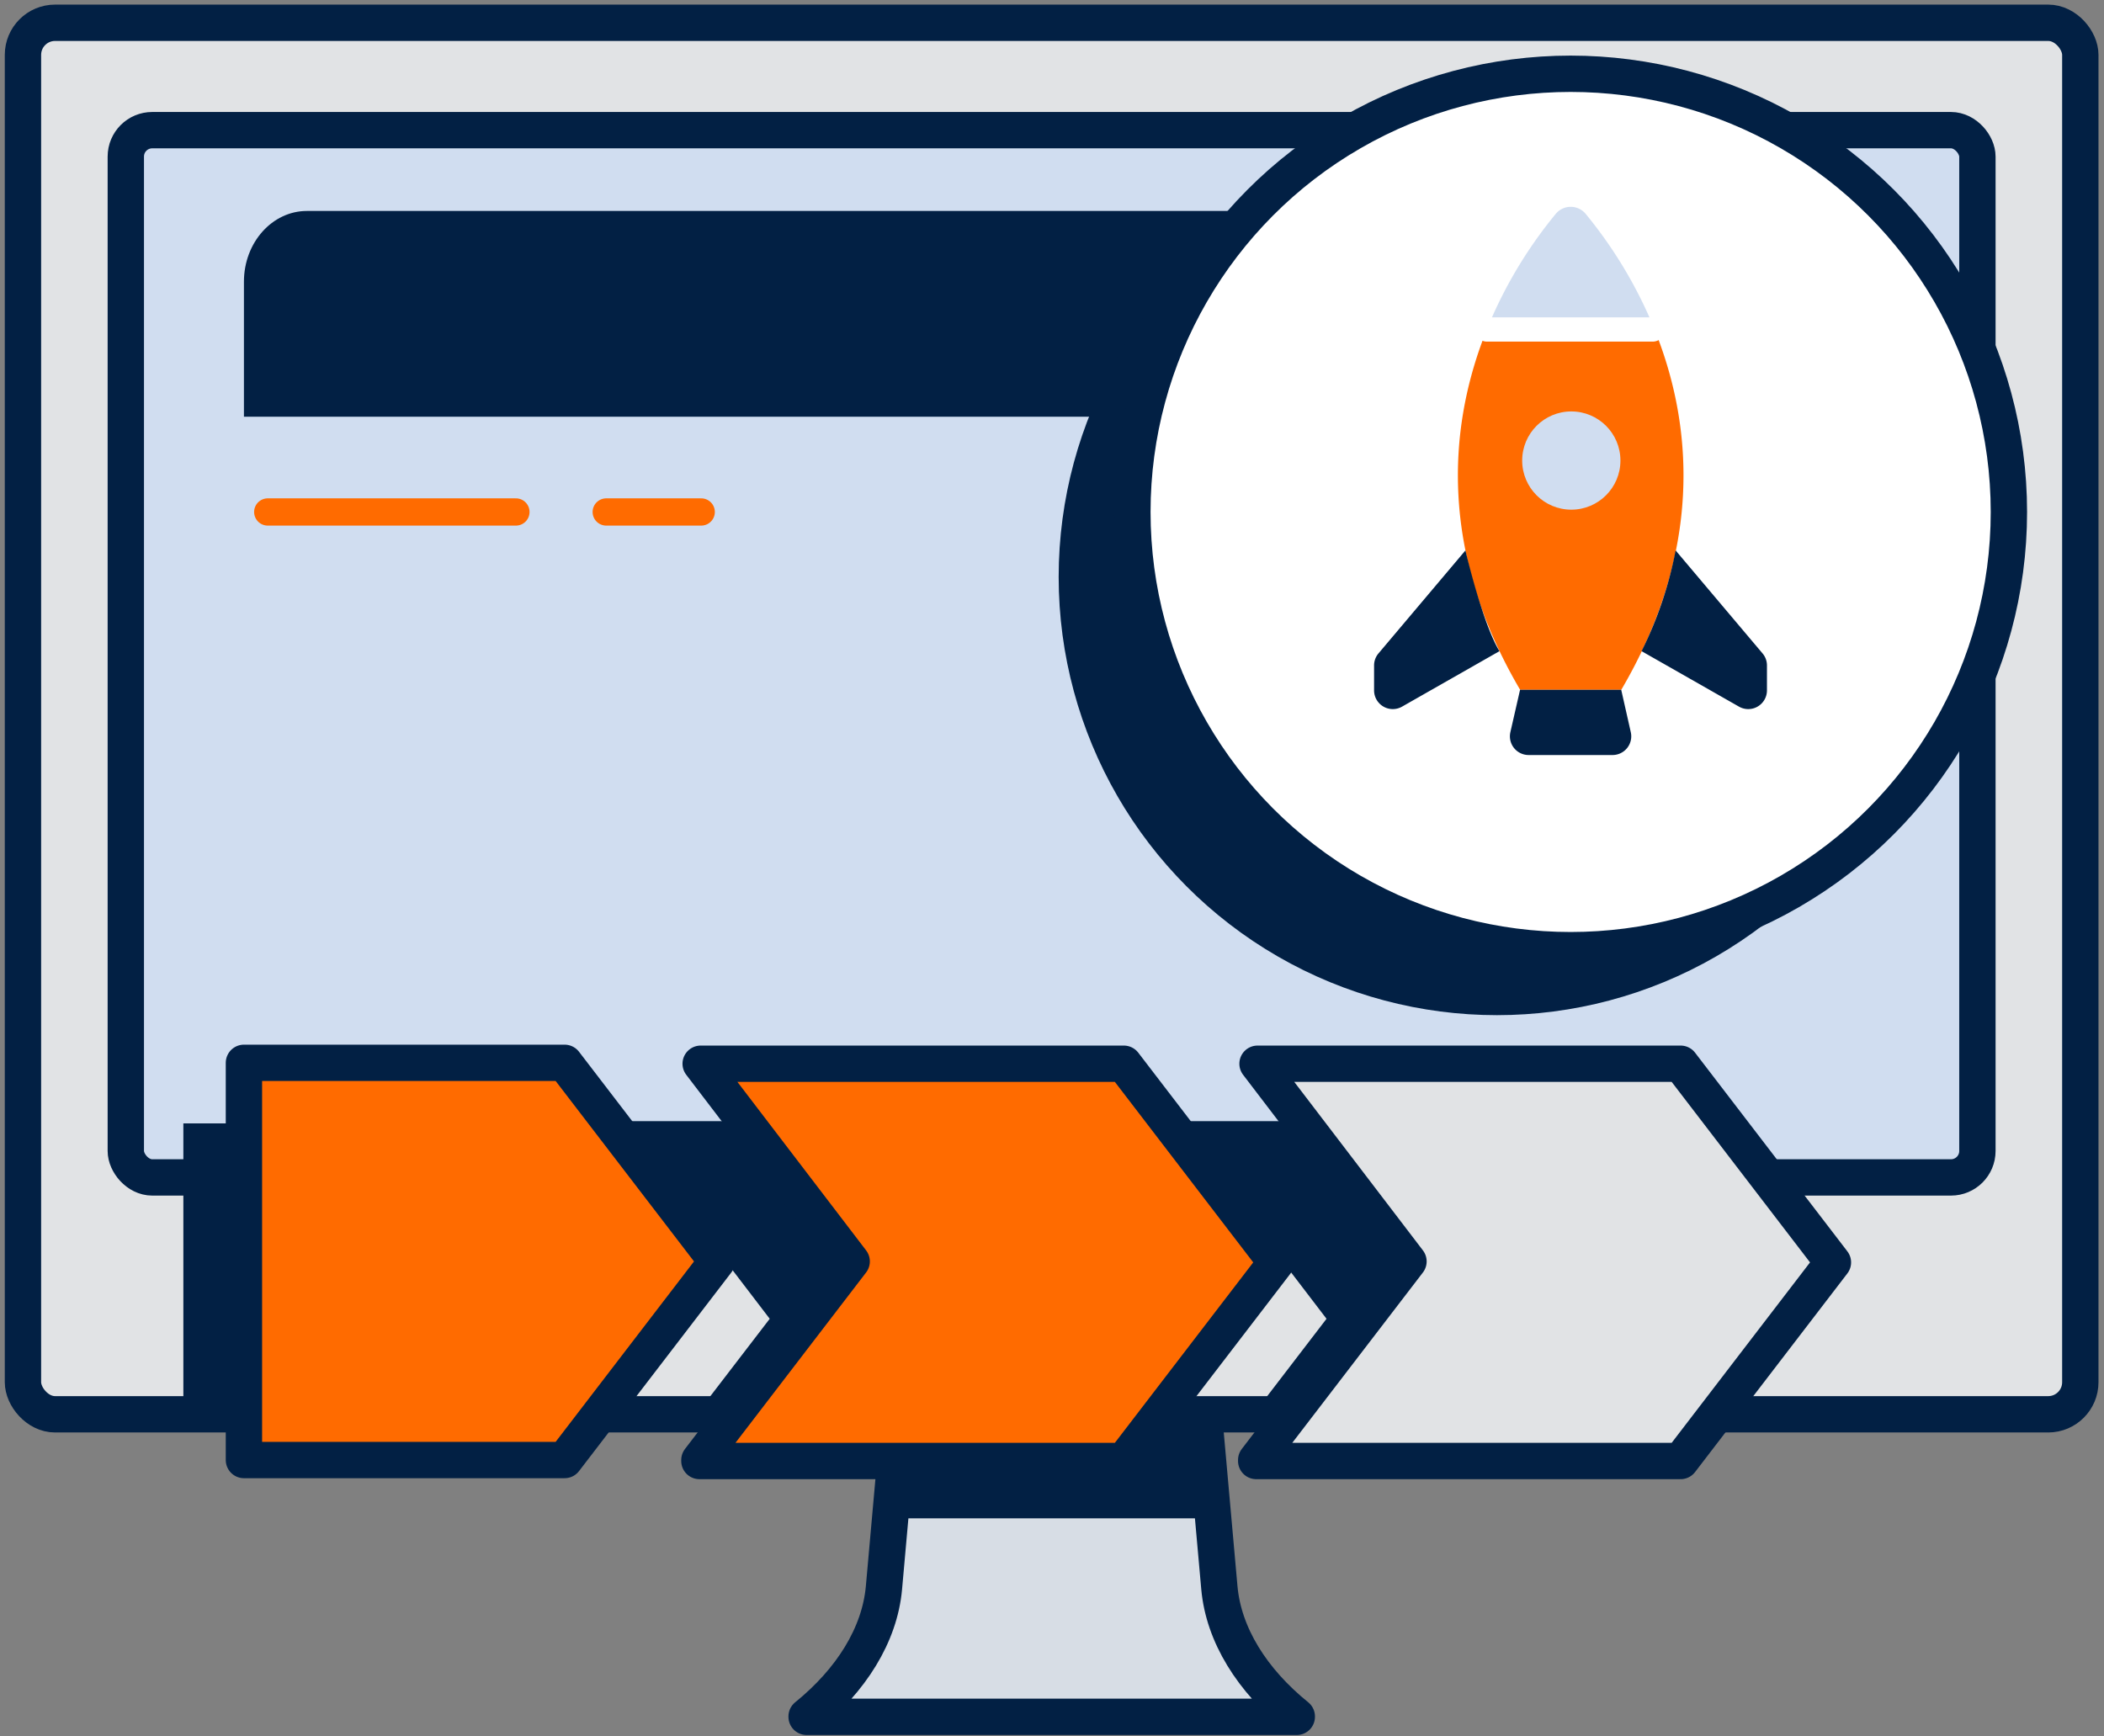 <svg id="Capa_1" data-name="Capa 1" xmlns="http://www.w3.org/2000/svg" viewBox="0 0 347.34 286.63"><rect x="0" y="0" width="347.34" height="286.63" fill="#808080" stroke="none"/><defs><style>.cls-1{fill:#d7dde5;}.cls-2,.cls-6,.cls-7{fill:none;stroke-linecap:round;}.cls-2,.cls-6{stroke:#022044;stroke-width:6px;}.cls-2{stroke-linejoin:round;}.cls-3{fill:#022044;}.cls-4{fill:#e1e3e5;}.cls-5{fill:#d0ddf0;}.cls-6,.cls-7{stroke-miterlimit:10;}.cls-7{stroke:#ff6b00;stroke-width:4.5px;}.cls-8{fill:#ff6b00;}.cls-9{fill:#fff;}</style></defs><path class="cls-1" d="M201.3,262.14l-3-33.62H148.93l-3,33.62c-.7,7.8-5.4,15.28-12.77,21.25v.07h80.92v-.07C206.7,277.42,202,269.94,201.3,262.14Z"/><path class="cls-2" d="M201.3,262.14l-3-33.62H148.93l-3,33.62c-.7,7.8-5.4,15.28-12.77,21.25v.07h80.92v-.07C206.7,277.42,202,269.94,201.3,262.14Z"/><polygon class="cls-3" points="148.93 228.52 147.13 248.69 200.09 248.69 198.29 228.52 148.93 228.52"/><path class="cls-3" d="M200.09,250.69h-53a2,2,0,0,1-2-2v-.18l1.81-20.17a2,2,0,0,1,2-1.82h49.36a2,2,0,0,1,2,1.82l1.8,20.17a2,2,0,0,1-1.81,2.17Zm-50.78-4h48.6l-1.45-16.19h-45.7Z"/><rect class="cls-4" x="3.79" y="3.76" width="339.64" height="229.75" rx="11.99"/><rect class="cls-5" x="20.77" y="20.74" width="305.67" height="174.4" rx="5.29"/><rect class="cls-6" x="20.77" y="21.49" width="305.67" height="172.91" rx="4.36"/><rect class="cls-6" x="3.79" y="3.76" width="339.64" height="229.75" rx="5.3"/><path class="cls-3" d="M50.67,34.83H296.55c5.74,0,10.4,5.23,10.4,11.68V68.8H40.27V46.51C40.27,40.06,44.93,34.83,50.67,34.83Z"/><line class="cls-7" x1="100.08" y1="84.53" x2="115.76" y2="84.53"/><line class="cls-7" x1="44.2" y1="84.53" x2="85.17" y2="84.53"/><polygon class="cls-3" points="206.9 233.51 277.09 233.51 289.06 217.9 263.92 185.11 194.06 185.11 218.99 217.74 206.9 233.51"/><polygon class="cls-3" points="114.97 233.51 148.49 233.51 148.93 228.52 188.99 228.52 197.14 217.9 171.99 185.11 102.14 185.11 127.07 217.74 114.97 233.51"/><polygon class="cls-3" points="96.66 233.51 108.35 218.27 83.21 185.48 30.27 185.48 30.27 218.27 30.27 233.51 96.66 233.51"/><polygon class="cls-4" points="277.45 175.63 207.6 175.63 232.52 208.27 207.38 241.06 207.38 241.22 277.45 241.22 302.59 208.43 277.45 175.63"/><polygon class="cls-8" points="185.53 175.63 115.67 175.63 140.6 208.27 115.46 241.06 115.46 241.22 185.53 241.22 210.67 208.43 185.53 175.63"/><polygon class="cls-8" points="93.21 175.48 40.27 175.48 40.27 208.27 40.27 241.06 93.21 241.06 118.35 208.27 93.21 175.48"/><polygon class="cls-2" points="277.45 175.63 207.6 175.63 232.52 208.27 207.38 241.06 207.38 241.22 277.45 241.22 302.59 208.43 277.45 175.63"/><polygon class="cls-2" points="185.53 175.63 115.67 175.63 140.6 208.27 115.46 241.06 115.46 241.22 185.53 241.22 210.67 208.43 185.53 175.63"/><polygon class="cls-2" points="93.21 175.48 40.27 175.48 40.27 208.27 40.27 241.06 93.21 241.06 118.35 208.27 93.21 175.48"/><circle class="cls-3" cx="247.12" cy="95.26" r="72.35"/><circle class="cls-9" cx="259.29" cy="84.53" r="72.35"/><circle class="cls-6" cx="259.29" cy="84.53" r="72.35"/><path class="cls-8" d="M273.82,56.15a2,2,0,0,1-.95.25H245.46a1.89,1.89,0,0,1-.72-.14c-5.37,14.5-7.28,34.65,6.21,57.63h16.7C281.17,90.85,279.22,70.65,273.82,56.15Z"/><path class="cls-5" d="M272.3,52.4a73.58,73.58,0,0,0-10.54-17.1,3.2,3.2,0,0,0-4.92,0A73.58,73.58,0,0,0,246.3,52.4Z"/><path class="cls-3" d="M247.54,107.51l-16.08,9.16a3.09,3.09,0,0,1-4.62-2.68v-4.11a3.07,3.07,0,0,1,.73-2l14.35-17S244.78,103.07,247.54,107.51Z"/><path class="cls-3" d="M267.64,113.89h-16.7l-1.6,7a3.09,3.09,0,0,0,3,3.77h13.88a3.09,3.09,0,0,0,3-3.77Z"/><path class="cls-3" d="M271,107.51l16.08,9.16a3.09,3.09,0,0,0,4.62-2.68v-4.11a3.07,3.07,0,0,0-.73-2l-14.35-17A64.33,64.33,0,0,1,271,107.51Z"/><circle class="cls-5" cx="259.4" cy="76.04" r="8.11"/></svg>